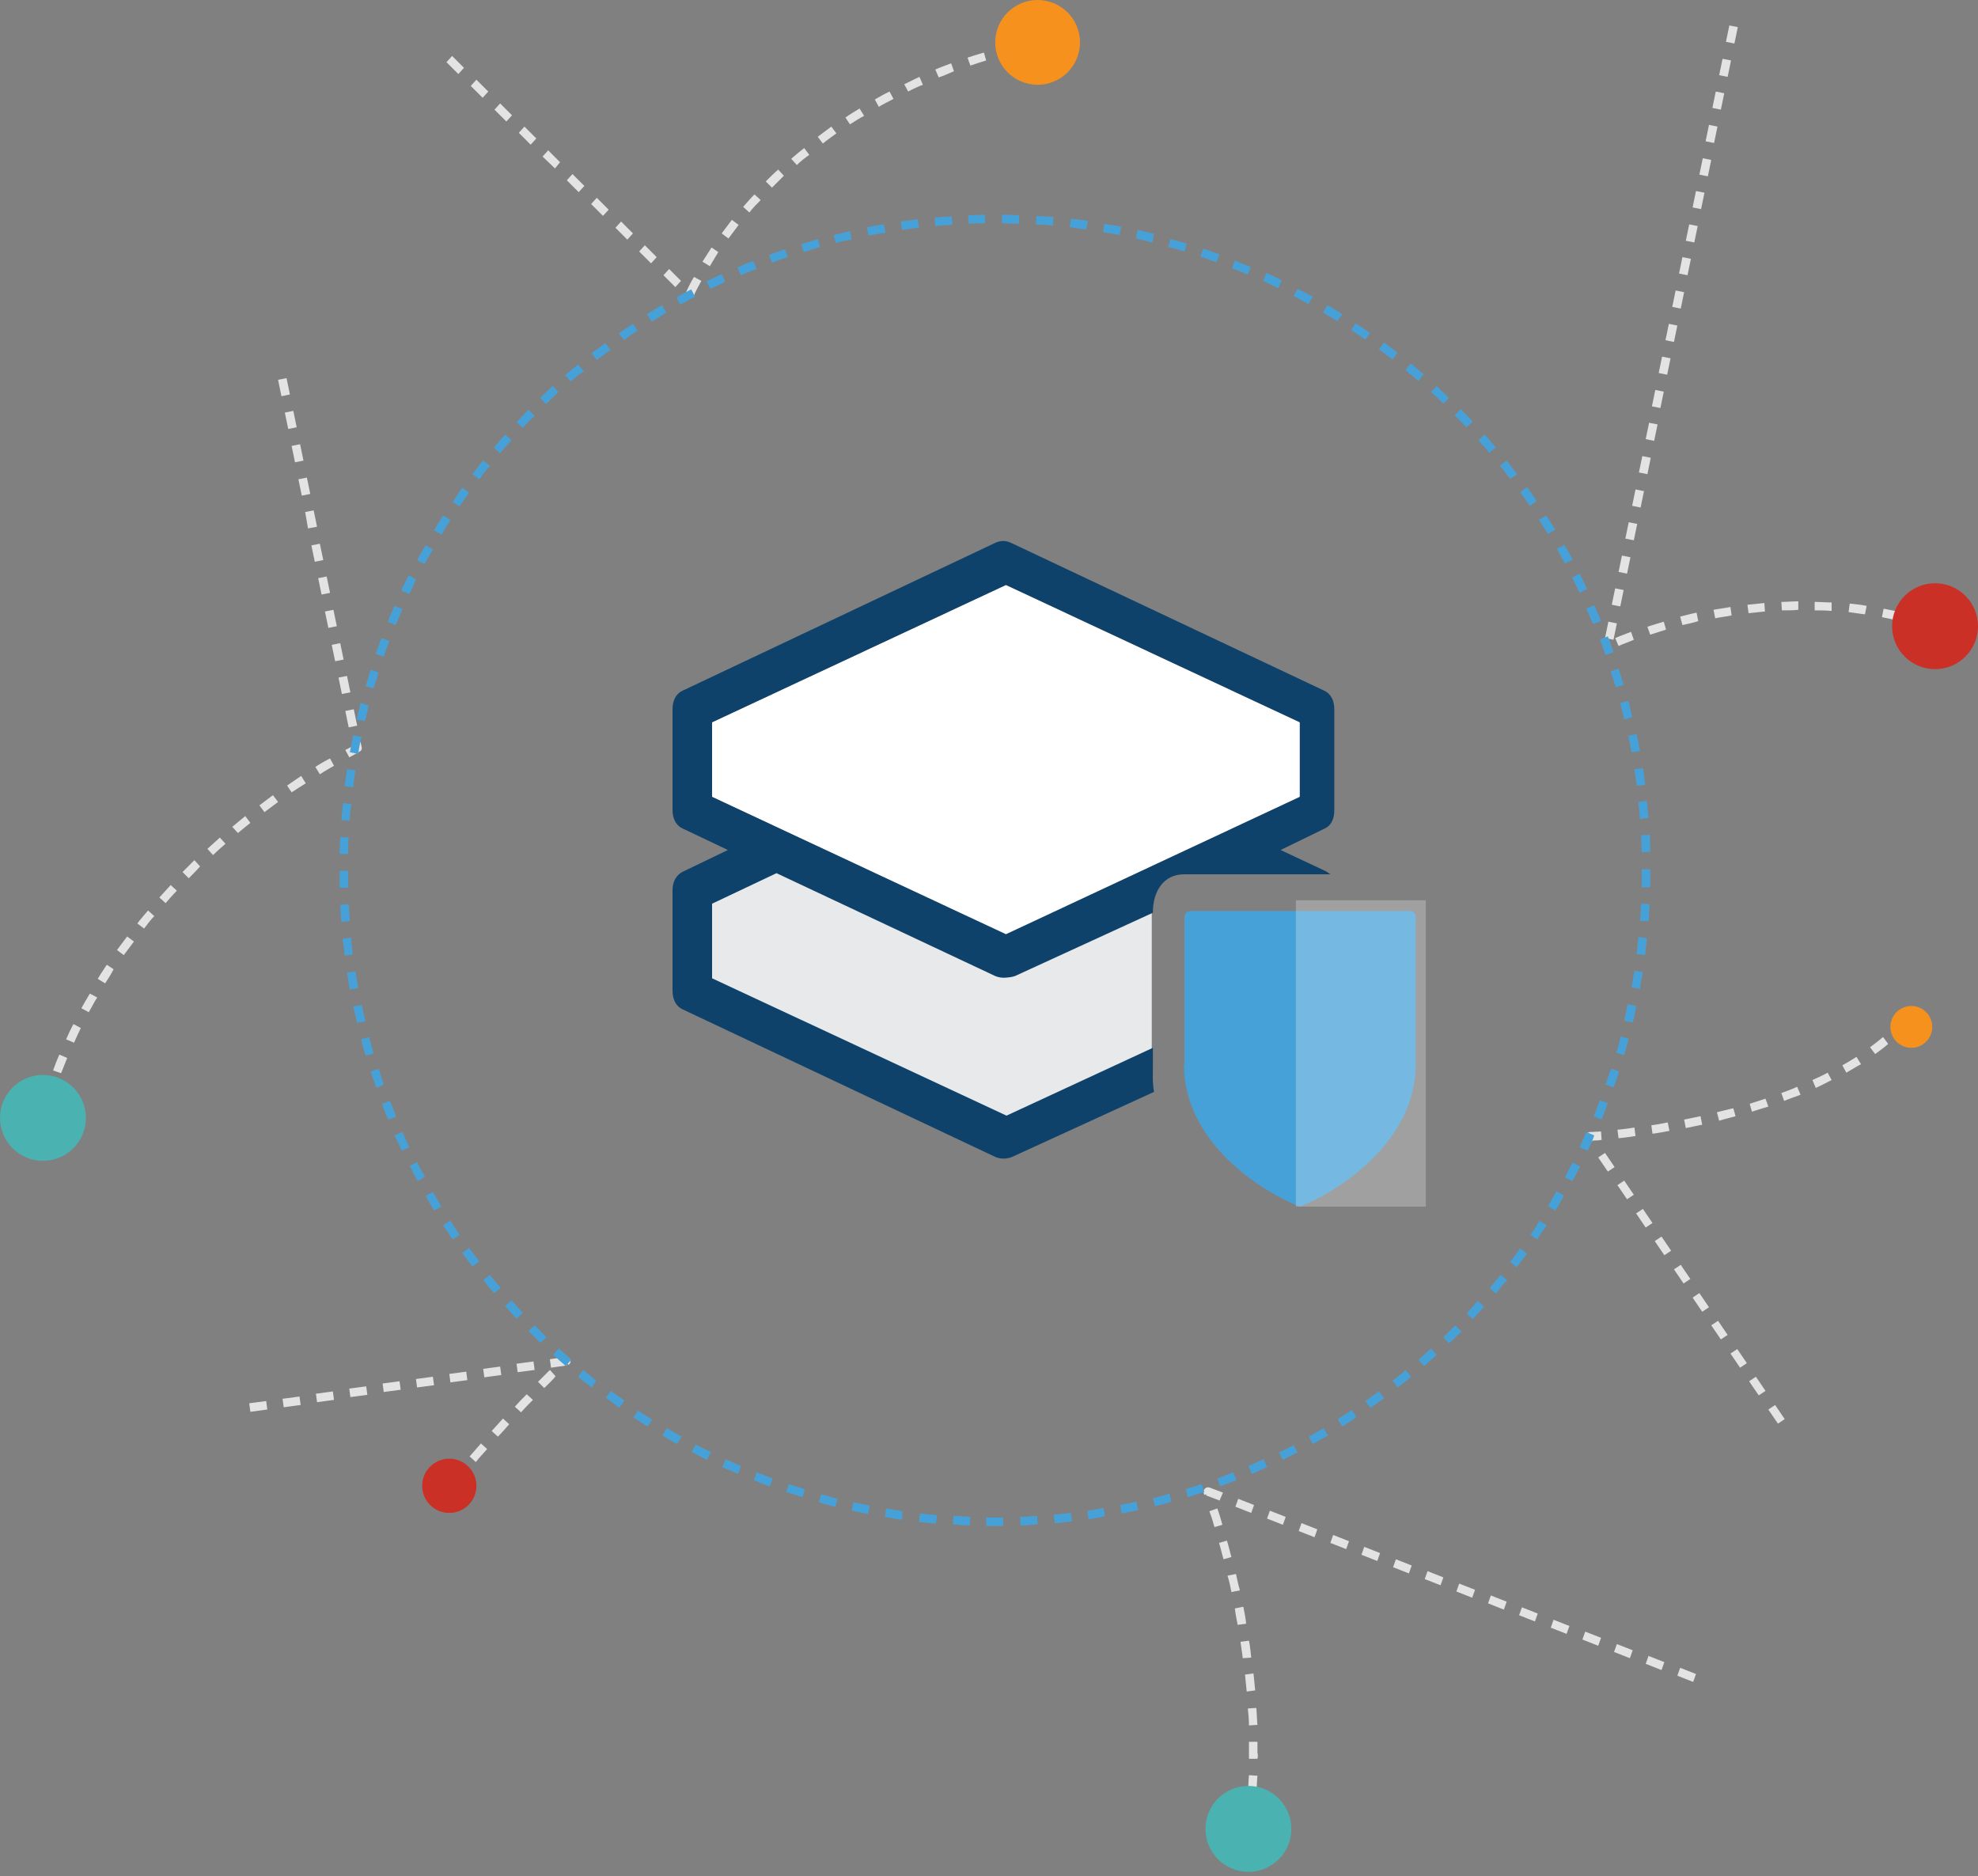 <?xml version="1.0" encoding="UTF-8"?>
<svg width="350px" height="332px" viewBox="0 0 350 332" version="1.1" xmlns="http://www.w3.org/2000/svg" xmlns:xlink="http://www.w3.org/1999/xlink">
    <rect x="0" y="0" width="350" height="332" fill="#808080" stroke="none"/>
    <!-- Generator: Sketch 48.2 (47327) - http://www.bohemiancoding.com/sketch -->
    <title>Untitled</title>
    <desc>Created with Sketch.</desc>
    <defs></defs>
    <g id="Page-1" stroke="none" stroke-width="1" fill="none" fill-rule="evenodd">
        <g id="webhotel-icons" transform="translate(-130, 0)" fill-rule="nonzero">
            <g id="security" transform="translate(130, 0)">
                <path d="M122.8,52.3 L121.4,51.7 C121.6,51.3 122,50.3 122.8,49 L124.1,49.7 C123.4,51 122.9,51.9 122.8,52.3 Z M119.5,50.8 L117.4,48.7 L118.4,47.6 L120.5,49.7 L119.5,50.8 Z M125.6,47.1 L124.3,46.3 C124.8,45.5 125.4,44.6 125.9,43.8 L127.1,44.6 C126.6,45.4 126.1,46.3 125.6,47.1 Z M115.2,46.6 L113.1,44.5 L114.1,43.4 L116.2,45.5 L115.2,46.6 Z M111,42.4 L108.9,40.3 L109.9,39.2 L112,41.3 L111,42.4 Z M128.9,42.2 L127.7,41.3 L129.5,38.9 L130.7,39.8 L128.9,42.2 Z M106.7,38.2 L104.6,36.1 L105.6,35 L107.7,37.1 L106.7,38.2 Z M132.6,37.6 L131.5,36.6 C132.2,35.8 132.8,35.1 133.5,34.4 L134.6,35.4 C133.9,36.1 133.2,36.8 132.6,37.6 Z M102.4,34 L100.3,31.9 L101.3,30.8 L103.4,32.9 L102.4,34 Z M136.6,33.2 L135.5,32.1 C136.2,31.4 136.9,30.7 137.7,30 L138.7,31.1 L136.6,33.2 Z M98.2,29.8 L96,27.7 L97,26.6 L99.1,28.7 L98.2,29.8 Z M141,29.2 L140,28.1 C140.8,27.4 141.5,26.8 142.3,26.2 L143.2,27.4 C142.5,27.9 141.7,28.5 141,29.2 Z M93.9,25.6 L91.8,23.5 L92.8,22.4 L94.9,24.5 L93.9,25.6 Z M145.6,25.4 L144.7,24.2 L147.1,22.4 L148,23.6 C147.2,24.2 146.3,24.8 145.6,25.4 Z M150.4,22 L149.6,20.8 C150.4,20.2 151.3,19.7 152.1,19.2 L152.9,20.5 C152.1,20.9 151.2,21.5 150.4,22 Z M89.6,21.5 L87.5,19.4 L88.5,18.3 L90.6,20.4 L89.6,21.5 Z M155.5,18.9 L154.8,17.6 C155.7,17.1 156.5,16.6 157.4,16.2 L158.1,17.5 C157.2,18 156.3,18.4 155.5,18.9 Z M85.4,17.3 L83.3,15.2 L84.3,14.1 L86.4,16.2 L85.4,17.3 Z M160.7,16.2 L160,14.9 C160.9,14.5 161.8,14 162.7,13.6 L163.3,15 C162.5,15.3 161.6,15.7 160.7,16.2 Z M166.1,13.7 L165.5,12.3 C166.4,11.9 167.3,11.6 168.3,11.2 L168.8,12.6 C167.9,13 167,13.4 166.1,13.7 Z M81.1,13.1 L79,11 L80,9.9 L82.1,12 L81.1,13.1 Z M171.7,11.6 L171.2,10.2 C172.1,9.9 173.1,9.6 174.1,9.3 L174.5,10.7 C173.5,11 172.6,11.3 171.7,11.6 Z M177.3,9.8 L176.9,8.4 C177.9,8.1 178.8,7.9 179.8,7.6 L180.2,9 C179.2,9.3 178.3,9.6 177.3,9.8 Z M183.1,8.4 L182.8,6.9 L183.5,6.7 L183.8,8.2 L183.1,8.4 Z M314.6,251.9 L312.9,249.4 L314.1,248.6 L315.8,251.1 L314.6,251.9 Z M311.2,246.9 L309.5,244.4 L310.7,243.6 L312.4,246.1 L311.2,246.9 Z M307.9,242 L306.2,239.5 L307.4,238.7 L309.1,241.2 L307.9,242 Z M304.5,237 L302.8,234.5 L304,233.7 L305.7,236.2 L304.5,237 Z M301.2,232.1 L299.5,229.6 L300.7,228.8 L302.4,231.3 L301.2,232.1 Z M297.9,227.1 L296.2,224.6 L297.4,223.8 L299.1,226.3 L297.9,227.1 Z M294.5,222.1 L292.8,219.6 L294,218.8 L295.7,221.3 L294.5,222.1 Z M291.2,217.2 L289.5,214.7 L290.7,213.9 L292.4,216.4 L291.2,217.2 Z M287.9,212.2 L286.2,209.7 L287.4,208.9 L289.1,211.4 L287.9,212.2 Z M284.5,207.3 L282.8,204.8 L284,204 L285.7,206.5 L284.5,207.3 Z M281.2,202.3 L280.7,201.5 C280.5,201.3 280.5,201 280.7,200.7 C280.8,200.5 281.1,200.3 281.3,200.3 C281.3,200.3 282,200.3 283.3,200.2 L283.4,201.7 C282.8,201.8 282.3,201.8 281.9,201.8 L281.2,202.3 Z M286.4,201.4 L286.2,199.9 C287.1,199.8 288.1,199.7 289.2,199.5 L289.4,201 C288.3,201.2 287.3,201.3 286.4,201.4 Z M292.4,200.6 L292.2,199.1 C293.1,199 294.1,198.8 295.1,198.6 L295.4,200.1 C294.3,200.3 293.3,200.5 292.4,200.6 Z M298.3,199.6 L298,198.1 C298.9,197.9 299.9,197.7 300.9,197.5 L301.2,199 C300.2,199.2 299.2,199.4 298.3,199.6 Z M304.2,198.3 L303.8,196.8 C304.7,196.6 305.7,196.3 306.7,196.1 L307.1,197.5 C306.1,197.8 305.1,198 304.2,198.3 Z M310,196.7 L309.6,195.3 C310.5,195 311.5,194.7 312.4,194.4 L312.9,195.8 C311.9,196.1 310.9,196.4 310,196.7 Z M315.7,194.8 L315.2,193.4 C316.1,193.1 317.1,192.7 318,192.3 L318.6,193.7 C317.6,194.1 316.6,194.4 315.7,194.8 Z M321.3,192.5 L320.7,191.1 C321.6,190.7 322.5,190.3 323.4,189.8 L324.1,191.1 C323.1,191.6 322.2,192.1 321.3,192.5 Z M326.7,189.8 L326,188.5 C326.9,188 327.7,187.5 328.5,187 L329.3,188.3 C328.5,188.7 327.6,189.3 326.7,189.8 Z M331.8,186.5 L330.9,185.3 C331.7,184.7 332.5,184.1 333.2,183.5 L334.1,184.7 C333.5,185.3 332.6,185.9 331.8,186.5 Z M336.5,182.7 L335.5,181.6 C335.7,181.4 335.9,181.2 336.1,181.1 L337.1,182.2 C336.9,182.3 336.7,182.5 336.5,182.7 Z" id="Shape" fill="#E2E3E2"></path>
                <circle id="Oval" fill="#F6911E" cx="338.2" cy="181.7" r="3.7"></circle>
                <circle id="Oval" fill="#F6911E" cx="183.6" cy="7.5" r="7.5"></circle>
                <path d="M80.8,262.6 L79.6,261.6 C80.1,261 80.6,260.5 81,259.9 L82.1,260.9 C81.8,261.5 81.3,262.1 80.8,262.6 Z M84.2,258.7 L83.1,257.7 C83.8,256.9 84.4,256.2 85.1,255.4 L86.2,256.4 C85.5,257.2 84.8,257.9 84.2,258.7 Z M88.1,254.2 L87,253.2 C87.7,252.4 88.4,251.7 89,251 L90.1,252 C89.5,252.7 88.8,253.5 88.1,254.2 Z M92.2,249.9 L91.1,248.9 C91.8,248.1 92.5,247.4 93.2,246.7 L94.3,247.7 C93.6,248.4 92.9,249.1 92.2,249.9 Z M44.3,249.8 L44.1,248.3 L47.1,247.9 L47.3,249.4 L44.3,249.8 Z M50.2,249 L50,247.5 L53,247.1 L53.2,248.6 L50.2,249 Z M56.1,248.1 L55.9,246.6 L58.9,246.2 L59.1,247.7 L56.1,248.1 Z M62,247.2 L61.8,245.7 L64.8,245.3 L65,246.8 L62,247.2 Z M67.9,246.3 L67.7,244.8 L70.7,244.4 L70.9,245.9 L67.9,246.3 Z M96.3,245.6 L95.2,244.5 L97.3,242.4 L98.3,243.5 C97.9,244.1 97.1,244.8 96.3,245.6 Z M73.8,245.5 L73.6,244 L76.6,243.6 L76.8,245.1 L73.8,245.5 Z M79.7,244.6 L79.5,243.1 L82.5,242.7 L82.7,244.2 L79.7,244.6 Z M85.7,243.7 L85.5,242.2 L88.5,241.8 L88.7,243.3 L85.7,243.7 Z M91.6,242.8 L91.4,241.3 L94.4,240.9 L94.6,242.4 L91.6,242.8 Z M97.5,242 L97.3,240.5 L100.1,240.1 C100.4,240.1 100.7,240.2 100.9,240.5 C101,240.8 101,241.2 100.7,241.4 L100.6,241.5 L100.2,241.1 L100.3,241.6 L97.5,242 Z M9,195.6 L7.6,195.2 C7.9,194.2 8.2,193.3 8.5,192.3 L9.9,192.8 C9.6,193.7 9.3,194.6 9,195.6 Z M10.8,189.9 L9.4,189.4 C9.7,188.5 10.1,187.5 10.5,186.6 L11.9,187.2 C11.5,188.1 11.2,189 10.8,189.9 Z M13.1,184.5 L11.7,183.9 C12.1,183 12.5,182.1 13,181.2 L14.3,181.9 C13.9,182.7 13.5,183.6 13.1,184.5 Z M15.7,179.1 L14.4,178.4 C14.9,177.5 15.4,176.6 15.9,175.8 L17.2,176.5 C16.6,177.4 16.2,178.3 15.7,179.1 Z M18.6,174 L17.3,173.2 C17.8,172.3 18.4,171.5 18.9,170.7 L20.1,171.5 C19.7,172.3 19.2,173.1 18.6,174 Z M21.9,169 L20.7,168.1 L22.5,165.7 L23.7,166.6 L21.9,169 Z M25.5,164.3 L24.3,163.4 C24.9,162.6 25.6,161.8 26.2,161.1 L27.3,162.1 C26.7,162.7 26.1,163.5 25.5,164.3 Z M29.3,159.8 L28.2,158.8 C28.9,158 29.6,157.3 30.2,156.6 L31.3,157.6 C30.6,158.3 30,159 29.3,159.8 Z M33.4,155.4 L32.3,154.3 L34.4,152.2 L35.4,153.3 C34.8,154 34.1,154.7 33.4,155.4 Z M37.7,151.3 L36.7,150.2 C37.5,149.5 38.2,148.8 38.9,148.2 L39.9,149.3 C39.1,150 38.4,150.6 37.7,151.3 Z M42.1,147.4 L41.1,146.3 C41.9,145.6 42.7,145 43.4,144.4 L44.3,145.6 C43.7,146.1 42.9,146.7 42.1,147.4 Z M46.8,143.7 L45.9,142.5 L48.3,140.7 L49.2,141.9 L46.8,143.7 Z M51.6,140.2 L50.8,139 C51.7,138.4 52.5,137.8 53.3,137.3 L54.1,138.6 C53.3,139.1 52.5,139.6 51.6,140.2 Z M56.6,137 L55.8,135.7 C56.7,135.1 57.6,134.6 58.4,134.2 L59.1,135.5 C58.4,135.9 57.5,136.4 56.6,137 Z M61.8,134 L61.1,132.7 C61.7,132.4 62.1,132.2 62.4,132 L62.3,131.6 L63.8,131.3 L64,132.2 C64.1,132.5 63.9,132.9 63.6,133 C63.5,133.1 62.9,133.4 61.8,134 Z M61.7,128.7 L61.1,125.8 L62.6,125.5 L63.2,128.4 L61.7,128.7 Z M60.5,122.8 L59.9,119.9 L61.4,119.6 L62,122.5 L60.5,122.8 Z M59.3,117 L58.7,114.1 L60.2,113.8 L60.8,116.7 L59.3,117 Z M58.1,111.1 L57.5,108.2 L59,107.9 L59.6,110.8 L58.1,111.1 Z M56.9,105.2 L56.3,102.3 L57.8,102 L58.4,104.9 L56.9,105.2 Z M55.7,99.4 L55.1,96.5 L56.6,96.2 L57.2,99.1 L55.7,99.4 Z M54.5,93.5 L54,90.6 L55.5,90.3 L56.1,93.2 L54.5,93.5 Z M53.4,87.7 L52.8,84.8 L54.3,84.5 L54.9,87.4 L53.4,87.7 Z M52.2,81.8 L51.6,78.9 L53.1,78.6 L53.7,81.5 L52.2,81.8 Z M51,75.9 L50.4,73 L51.9,72.7 L52.5,75.6 L51,75.9 Z M49.8,70.1 L49.2,67.2 L50.7,66.9 L51.3,69.8 L49.8,70.1 Z M221.7,323.2 L220.2,323 C220.3,322 220.4,321 220.5,320.1 L222,320.2 C222,321.2 221.9,322.2 221.7,323.2 Z M222.3,317.2 L220.8,317.1 C220.9,316.1 220.9,315.1 221,314.1 L222.5,314.2 C222.4,315.2 222.4,316.2 222.3,317.2 Z M222.5,311.2 L221,311.2 L221,308.2 L222.5,308.2 L222.5,310.1 C222.6,310.5 222.6,310.8 222.5,311.2 Z M221,305.3 C221,304.3 220.9,303.3 220.8,302.3 L222.3,302.2 C222.4,303.2 222.4,304.2 222.5,305.2 L221,305.3 Z M220.6,299.3 L220.3,296.3 L221.8,296.1 L222.1,299.1 L220.6,299.3 Z M299.6,297.6 L296.8,296.5 L297.3,295.1 L300.1,296.2 L299.6,297.6 Z M294,295.5 L291.2,294.4 L291.7,293 L294.5,294.1 L294,295.5 Z M219.9,293.4 C219.8,292.4 219.6,291.4 219.5,290.5 L221,290.3 C221.2,291.3 221.3,292.3 221.4,293.3 L219.9,293.4 Z M288.4,293.4 L285.6,292.3 L286.1,290.9 L288.9,292 L288.4,293.4 Z M282.8,291.2 L280,290.1 L280.5,288.7 L283.3,289.8 L282.8,291.2 Z M277.2,289.1 L274.4,288 L274.9,286.6 L277.7,287.7 L277.2,289.1 Z M219,287.5 C218.8,286.5 218.6,285.5 218.5,284.6 L220,284.3 C220.2,285.3 220.4,286.2 220.5,287.3 L219,287.5 Z M271.6,286.9 L268.8,285.8 L269.3,284.4 L272.1,285.5 L271.6,286.9 Z M266.1,284.8 L263.3,283.7 L263.8,282.3 L266.6,283.4 L266.1,284.8 Z M260.5,282.7 L257.7,281.6 L258.2,280.2 L261,281.3 L260.5,282.7 Z M217.9,281.7 C217.7,280.7 217.5,279.7 217.2,278.8 L218.7,278.5 C218.9,279.4 219.1,280.4 219.4,281.4 L217.9,281.7 Z M254.9,280.5 L252.1,279.4 L252.6,278 L255.4,279.1 L254.9,280.5 Z M249.3,278.4 L246.5,277.3 L247,275.9 L249.8,277 L249.3,278.4 Z M243.7,276.2 L240.9,275.1 L241.4,273.7 L244.2,274.8 L243.7,276.2 Z M216.5,275.9 C216.2,274.9 216,273.9 215.7,273 L217.1,272.6 C217.4,273.5 217.6,274.5 217.9,275.5 L216.5,275.9 Z M238.2,274.1 L235.4,273 L235.9,271.6 L238.7,272.7 L238.2,274.1 Z M232.6,272 L229.8,270.9 L230.3,269.5 L233.1,270.6 L232.6,272 Z M214.9,270.2 C214.6,269.1 214.3,268.2 214,267.4 L215.4,266.9 C215.7,267.7 216,268.7 216.3,269.8 L214.9,270.2 Z M227,269.8 L224.2,268.7 L224.7,267.3 L227.5,268.4 L227,269.8 Z M221.4,267.7 L218.6,266.6 L219.1,265.2 L221.9,266.3 L221.4,267.7 Z M215.8,265.5 L213.4,264.6 L213.5,264.4 L213.1,264.5 L213,264.2 C212.9,263.9 213,263.6 213.2,263.4 C213.4,263.2 213.7,263.1 214,263.2 L216.4,264.1 L215.8,265.5 Z" id="Shape" fill="#E2E3E2"></path>
                <circle id="Oval" fill="#4AB2B1" cx="220.9" cy="323.6" r="7.6"></circle>
                <path d="M286.4,114.3 L285.8,112.9 C286.7,112.5 287.6,112.2 288.6,111.8 L289.1,113.2 C288.2,113.6 287.3,113.9 286.4,114.3 Z M285.5,113.2 L284,112.9 L284.6,110 L286.1,110.3 L285.5,113.2 Z M292,112.3 L291.5,110.9 C292.4,110.6 293.4,110.3 294.4,110 L294.8,111.4 C293.9,111.7 292.9,112 292,112.3 Z M341.6,111.3 C340.7,111 339.7,110.7 338.8,110.5 L339.2,109.1 C340.2,109.4 341.1,109.6 342.1,109.9 L341.6,111.3 Z M297.7,110.6 L297.3,109.1 C298.2,108.9 299.2,108.6 300.2,108.4 L300.5,109.9 C299.6,110.2 298.6,110.4 297.7,110.6 Z M335.9,109.8 C334.9,109.6 334,109.4 333,109.2 L333.3,107.7 L336.3,108.3 L335.9,109.8 Z M303.5,109.4 L303.2,107.9 C304.2,107.7 305.2,107.6 306.2,107.4 L306.4,108.9 C305.4,109.1 304.4,109.2 303.5,109.4 Z M330,108.7 C329,108.6 328,108.4 327.1,108.3 L327.3,106.8 C328.3,106.9 329.3,107 330.3,107.2 L330,108.7 Z M309.4,108.5 L309.2,107 L312.2,106.7 L312.3,108.2 C311.3,108.3 310.3,108.4 309.4,108.5 Z M324.1,108.1 C323.1,108 322.1,108 321.1,108 L321.1,106.5 C322.1,106.5 323.1,106.6 324.1,106.6 L324.1,108.1 Z M315.3,108 L315.2,106.5 C316.2,106.5 317.2,106.4 318.2,106.4 L318.2,107.9 C317.3,108 316.3,108 315.3,108 Z M286.7,107.3 L285.2,107 L285.8,104.1 L287.3,104.4 L286.7,107.3 Z M287.9,101.5 L286.4,101.2 L287,98.3 L288.5,98.6 L287.9,101.5 Z M289.1,95.6 L287.6,95.3 L288.2,92.4 L289.7,92.7 L289.1,95.6 Z M290.3,89.8 L288.8,89.5 L289.4,86.6 L290.9,86.9 L290.3,89.8 Z M291.5,83.9 L290,83.6 L290.6,80.7 L292.1,81 L291.5,83.9 Z M292.7,78 L291.2,77.7 L291.8,74.8 L293.3,75.1 L292.7,78 Z M293.8,72.2 L292.3,71.9 L292.9,69 L294.4,69.3 L293.8,72.2 Z M295,66.3 L293.5,66 L294.1,63.1 L295.6,63.4 L295,66.3 Z M296.2,60.5 L294.7,60.2 L295.3,57.3 L296.8,57.6 L296.2,60.5 Z M297.4,54.6 L295.9,54.3 L296.5,51.4 L298,51.7 L297.4,54.6 Z M298.6,48.7 L297.1,48.4 L297.7,45.5 L299.2,45.8 L298.6,48.7 Z M299.8,42.9 L298.3,42.6 L298.9,39.7 L300.4,40 L299.8,42.9 Z M301,37 L299.5,36.7 L300.1,33.8 L301.6,34.1 L301,37 Z M302.2,31.2 L300.7,30.9 L301.3,28 L302.8,28.3 L302.2,31.2 Z M303.3,25.3 L301.8,25 L302.4,22.1 L303.9,22.4 L303.3,25.3 Z M304.5,19.4 L303,19.1 L303.6,16.2 L305.1,16.5 L304.5,19.4 Z M305.7,13.6 L304.2,13.3 L304.8,10.4 L306.3,10.7 L305.7,13.6 Z M306.9,7.7 L305.4,7.4 L306,4.5 L307.5,4.8 L306.9,7.7 Z" id="Shape" fill="#E2E3E2"></path>
                <circle id="Oval" fill="#CB3027" cx="342.4" cy="110.8" r="7.6"></circle>
                <circle id="Oval" fill="#CB3027" cx="79.5" cy="262.9" r="4.8"></circle>
                <polygon id="Shape" fill="#E7E9EB" points="136.6 150.4 122 158.1 122 175.1 177.3 201.1 203.8 189.5 203.8 161.4 202.3 157.2 177.3 170.6"></polygon>
                <polygon id="Shape" fill="#FFFFFF" points="230 141 230 127.8 178 103.5 126 127.8 126 141 178 165.4"></polygon>
                <path d="M235.5,154.7 C235.3,154.7 235,154.4 234.7,154.2 L226.6,150.4 L234.4,146.6 C235.7,146 236.1,144.7 236.1,143.3 L236.1,125.5 C236.1,124.1 235.6,122.8 234.3,122.2 L179,96.1 C178,95.6 177,95.6 176,96.1 L120.8,122.2 C119.5,122.8 119,124.1 119,125.5 L119,143.3 C119,144.7 119.5,146 120.8,146.6 L128.8,150.4 L120.9,154.2 C119.6,154.8 119,156.1 119,157.5 L119,175.3 C119,176.7 119.5,178 120.8,178.6 L176.1,204.7 C176.6,204.9 177,205 177.6,205 C178.1,205 178.6,204.9 179.1,204.7 L204.2,193.2 C203.9,191.6 204,190.1 204,188.5 L204,185.4 L178.1,197.4 L126,173.1 L126,159.9 L137.4,154.5 L176.1,172.7 C176.6,172.9 177.1,173 177.6,173 C178.1,173 179.1,172.9 179.6,172.7 L204,161.5 L204,161.4 C204,157.7 205.9,154.7 209.5,154.7 L235.5,154.7 Z M126,141 L126,127.8 L178,103.5 L230,127.8 L230,141 L178,165.3 L126,141 Z" id="Shape" fill="#0E426A"></path>
                <path d="M209.5,188.4 C209.5,202 222.9,210.7 230,213.5 C237.1,210.7 250.5,201.9 250.5,188.4 L250.5,162.2 C250.5,161.6 250,161.2 249.5,161.2 L210.6,161.2 C210,161.2 209.6,161.7 209.6,162.2 L209.6,188.4 L209.5,188.4 Z" id="Shape" fill="#47A1D9"></path>
                <polygon id="Shape" fill="#FFFFFF" opacity="0.25" points="229.3 159.3 252.3 159.3 252.3 213.5 229.3 213.5"></polygon>
                <path d="M176,270 L174.5,270 L174.5,268.5 L177.5,268.5 L177.5,270 L176,270 Z M171.6,269.9 C170.6,269.9 169.6,269.8 168.6,269.7 L168.7,268.2 C169.7,268.3 170.7,268.3 171.7,268.4 L171.6,269.9 Z M180.6,269.9 L180.5,268.4 C181.5,268.4 182.5,268.3 183.5,268.2 L183.6,269.7 C182.6,269.8 181.6,269.9 180.6,269.9 Z M165.6,269.6 L162.6,269.3 L162.8,267.8 L165.8,268.1 L165.6,269.6 Z M186.6,269.5 L186.5,268 L189.5,267.7 L189.7,269.2 C188.6,269.3 187.6,269.5 186.6,269.5 Z M159.6,268.9 C158.6,268.8 157.6,268.6 156.6,268.4 L156.8,266.9 C157.8,267.1 158.8,267.2 159.7,267.4 L159.6,268.9 Z M192.6,268.8 L192.4,267.3 C193.4,267.2 194.4,267 195.3,266.8 L195.5,268.3 C194.6,268.5 193.6,268.7 192.6,268.8 Z M153.6,267.9 C152.6,267.7 151.6,267.5 150.7,267.3 L151,265.8 C152,266 152.9,266.2 153.9,266.4 L153.6,267.9 Z M198.5,267.8 L198.2,266.3 C199.2,266.1 200.1,265.9 201.1,265.7 L201.4,267.2 C200.5,267.4 199.5,267.6 198.5,267.8 Z M147.8,266.6 C146.8,266.4 145.9,266.1 144.9,265.8 L145.3,264.4 C146.3,264.7 147.2,264.9 148.2,265.2 L147.8,266.6 Z M204.4,266.5 L204,265.1 C205,264.9 205.9,264.6 206.9,264.3 L207.3,265.7 C206.4,266 205.4,266.3 204.4,266.5 Z M142,264.9 C141,264.6 140.1,264.3 139.1,264 L139.6,262.6 C140.5,262.9 141.5,263.2 142.4,263.5 L142,264.9 Z M210.2,264.9 L209.8,263.5 C210.7,263.2 211.7,262.9 212.6,262.6 L213.1,264 C212.1,264.3 211.2,264.6 210.2,264.9 Z M136.2,263 C135.3,262.7 134.3,262.3 133.4,261.9 L133.9,260.5 C134.8,260.9 135.8,261.2 136.7,261.6 L136.2,263 Z M215.9,263 L215.4,261.6 C216.3,261.3 217.3,260.9 218.2,260.5 L218.8,261.9 C217.8,262.3 216.9,262.6 215.9,263 Z M130.6,260.8 C129.7,260.4 128.8,260 127.8,259.6 L128.4,258.2 L131.1,259.4 L130.6,260.8 Z M221.5,260.8 L220.9,259.4 L223.6,258.2 L224.2,259.6 L221.5,260.8 Z M125.1,258.3 C124.2,257.9 123.3,257.4 122.4,256.9 L123.1,255.6 C124,256.1 124.9,256.5 125.8,256.9 L125.1,258.3 Z M227,258.3 L226.3,257 C227.2,256.6 228.1,256.1 228.9,255.7 L229.6,257 C228.8,257.4 227.9,257.8 227,258.3 Z M232.3,255.5 L231.6,254.2 C232.5,253.7 233.3,253.2 234.2,252.7 L235,254 C234,254.5 233.2,255 232.3,255.5 Z M119.8,255.5 C118.9,255 118,254.5 117.2,254 L118,252.7 C118.9,253.2 119.7,253.7 120.6,254.2 L119.8,255.5 Z M237.5,252.4 L236.7,251.1 C237.5,250.6 238.4,250 239.2,249.5 L240,250.7 C239.2,251.4 238.3,251.9 237.5,252.4 Z M114.6,252.4 C113.7,251.9 112.9,251.3 112.1,250.8 L112.9,249.6 C113.7,250.1 114.6,250.7 115.4,251.2 L114.6,252.4 Z M242.5,249.1 L241.6,247.9 C242.4,247.3 243.2,246.8 244,246.2 L244.9,247.4 C244.1,248 243.3,248.5 242.5,249.1 Z M109.6,249.1 L107.2,247.3 L108.1,246.1 C108.9,246.7 109.7,247.3 110.5,247.8 L109.6,249.1 Z M247.3,245.5 L246.4,244.3 C247.2,243.7 248,243.1 248.7,242.4 L249.7,243.6 C248.9,244.3 248.1,244.9 247.3,245.5 Z M104.7,245.5 C103.9,244.9 103.1,244.3 102.3,243.6 L103.2,242.4 C104,243 104.7,243.7 105.5,244.3 L104.7,245.5 Z M252,241.7 L251,240.6 C251.7,240 252.5,239.3 253.2,238.6 L254.2,239.7 C253.5,240.4 252.7,241.1 252,241.7 Z M100.1,241.7 C99.3,241 98.6,240.4 97.9,239.7 L98.9,238.6 C99.6,239.3 100.4,239.9 101.1,240.6 L100.1,241.7 Z M256.4,237.7 L255.4,236.6 L257.5,234.5 L258.6,235.6 C257.9,236.3 257.1,237 256.4,237.7 Z M95.6,237.6 L93.5,235.5 L94.6,234.5 L96.7,236.6 L95.6,237.6 Z M260.6,233.4 L259.5,232.4 C260.2,231.7 260.8,230.9 261.5,230.2 L262.6,231.2 C262,231.9 261.3,232.6 260.6,233.4 Z M91.4,233.3 C90.7,232.6 90,231.8 89.4,231.1 L90.5,230.1 C91.2,230.8 91.8,231.6 92.5,232.3 L91.4,233.3 Z M264.7,228.9 L263.6,227.9 C264.2,227.1 264.9,226.4 265.5,225.6 L266.7,226.5 C265.9,227.3 265.3,228.1 264.7,228.9 Z M87.4,228.8 C86.8,228 86.1,227.3 85.5,226.5 L86.7,225.6 C87.3,226.4 87.9,227.1 88.6,227.9 L87.4,228.8 Z M268.4,224.2 L267.2,223.3 L269,220.9 L270.2,221.8 L268.4,224.2 Z M83.6,224.1 L81.8,221.7 L83,220.8 L84.8,223.2 L83.6,224.1 Z M272,219.3 L270.8,218.5 C271.4,217.7 271.9,216.9 272.4,216 L273.7,216.8 C273.1,217.6 272.5,218.5 272,219.3 Z M80.1,219.3 C79.5,218.5 79,217.6 78.4,216.8 L79.7,216 C80.2,216.8 80.8,217.7 81.3,218.5 L80.1,219.3 Z M275.2,214.2 L273.9,213.4 C274.4,212.6 274.9,211.7 275.4,210.8 L276.7,211.5 C276.3,212.5 275.7,213.4 275.2,214.2 Z M76.8,214.2 C76.3,213.3 75.8,212.5 75.3,211.6 L76.6,210.9 C77.1,211.8 77.6,212.6 78.1,213.5 L76.8,214.2 Z M73.9,209 C73.4,208.1 73,207.2 72.5,206.3 L73.8,205.6 C74.2,206.5 74.7,207.4 75.2,208.2 L73.9,209 Z M278.2,209 L276.9,208.3 C277.4,207.4 277.8,206.5 278.3,205.7 L279.6,206.4 C279.2,207.2 278.7,208.1 278.2,209 Z M71.1,203.6 C70.7,202.7 70.3,201.8 69.8,200.9 L71.2,200.3 L72.4,203 L71.1,203.6 Z M280.9,203.6 L279.5,203 L280.7,200.3 L282.1,200.9 C281.8,201.8 281.4,202.7 280.9,203.6 Z M68.7,198.1 C68.3,197.2 67.9,196.2 67.6,195.3 L69,194.8 C69.4,195.7 69.7,196.6 70.1,197.6 L68.7,198.1 Z M283.4,198.1 L282,197.5 C282.4,196.6 282.7,195.7 283.1,194.7 L284.5,195.2 C284.1,196.2 283.8,197.1 283.4,198.1 Z M66.6,192.5 C66.3,191.6 65.9,190.6 65.6,189.6 L67,189.1 C67.3,190 67.6,191 67.9,191.9 L66.6,192.5 Z M285.5,192.4 L284.1,191.9 C284.4,191 284.7,190 285.1,189.1 L286.5,189.6 C286.2,190.5 285.9,191.5 285.5,192.4 Z M64.7,186.8 C64.4,185.8 64.1,184.9 63.9,183.9 L65.3,183.5 C65.6,184.5 65.8,185.4 66.1,186.4 L64.7,186.8 Z M287.4,186.7 L286,186.3 C286.3,185.4 286.5,184.4 286.8,183.4 L288.2,183.8 C287.9,184.8 287.7,185.7 287.4,186.7 Z M63.2,181 C63,180 62.7,179 62.5,178.1 L64,177.8 C64.2,178.8 64.4,179.7 64.7,180.7 L63.2,181 Z M288.9,180.9 L287.4,180.6 C287.6,179.6 287.8,178.7 288,177.7 L289.5,178 C289.4,178.9 289.2,179.9 288.9,180.9 Z M61.9,175.1 C61.7,174.1 61.6,173.1 61.4,172.1 L62.9,171.9 C63.1,172.9 63.2,173.9 63.4,174.8 L61.9,175.1 Z M290.2,175 L288.7,174.7 C288.9,173.7 289,172.7 289.2,171.8 L290.7,172 C290.5,173 290.3,174 290.2,175 Z M61,169.1 C60.9,168.1 60.8,167.1 60.6,166.1 L62.1,165.9 L62.4,168.9 L61,169.1 Z M291.1,169 L289.6,168.8 L289.9,165.8 L291.4,166 L291.1,169 Z M60.4,163.1 C60.3,162.1 60.3,161.1 60.2,160.1 L61.7,160 C61.8,161 61.8,162 61.9,163 L60.4,163.1 Z M291.7,163 L290.2,162.9 C290.3,161.9 290.3,160.9 290.4,159.9 L291.9,160 C291.8,161 291.8,162 291.7,163 Z M60.1,157.1 L60.1,154.1 L61.6,154.1 L61.6,157.1 L60.1,157.1 Z M292,157 L290.5,157 L290.5,153.8 L292,153.8 L292,157 Z M61.6,151.1 L60.1,151.1 C60.1,150.1 60.2,149.1 60.2,148.1 L61.7,148.2 C61.6,149.1 61.6,150.1 61.6,151.1 Z M290.5,150.8 C290.5,149.8 290.4,148.8 290.4,147.8 L291.9,147.7 C292,148.7 292,149.7 292,150.7 L290.5,150.8 Z M61.9,145.2 L60.4,145.1 L60.7,142.1 L62.2,142.3 C62,143.2 61.9,144.2 61.9,145.2 Z M290.2,144.9 L289.9,141.9 L291.4,141.7 L291.7,144.7 L290.2,144.9 Z M62.5,139.3 L61,139.1 C61.1,138.1 61.3,137.1 61.4,136.1 L62.9,136.3 C62.7,137.3 62.6,138.3 62.5,139.3 Z M289.6,139 C289.5,138 289.3,137 289.2,136.1 L290.7,135.9 C290.9,136.9 291,137.9 291.1,138.9 L289.6,139 Z M63.4,133.4 L61.9,133.1 L62.5,130.1 L64,130.4 C63.7,131.4 63.5,132.4 63.4,133.4 Z M288.7,133.1 C288.5,132.1 288.3,131.2 288.1,130.2 L289.6,129.9 L290.2,132.9 L288.7,133.1 Z M64.6,127.6 L63.1,127.3 C63.3,126.3 63.6,125.3 63.8,124.4 L65.2,124.8 C65.1,125.7 64.8,126.6 64.6,127.6 Z M287.4,127.3 C287.2,126.3 286.9,125.4 286.7,124.4 L288.1,124 C288.4,125 288.6,125.9 288.8,126.9 L287.4,127.3 Z M66.1,121.8 L64.7,121.4 C65,120.4 65.3,119.5 65.6,118.5 L67,119 C66.7,119.9 66.4,120.9 66.1,121.8 Z M285.9,121.6 C285.6,120.6 285.3,119.7 285,118.8 L286.4,118.3 C286.7,119.3 287,120.2 287.3,121.2 L285.9,121.6 Z M67.9,116.2 L66.5,115.7 C66.8,114.7 67.2,113.8 67.5,112.9 L68.9,113.4 C68.6,114.3 68.2,115.2 67.9,116.2 Z M284.1,115.9 C283.8,115 283.4,114 283.1,113.1 L284.5,112.6 C284.9,113.5 285.2,114.5 285.5,115.4 L284.1,115.9 Z M70,110.6 L68.6,110 C69,109.1 69.4,108.1 69.8,107.2 L71.2,107.8 C70.8,108.8 70.4,109.7 70,110.6 Z M281.9,110.4 L280.7,107.7 L282.1,107.1 C282.5,108 282.9,108.9 283.3,109.9 L281.9,110.4 Z M72.4,105.1 L71,104.5 C71.4,103.6 71.9,102.7 72.3,101.8 L73.6,102.5 C73.3,103.3 72.9,104.2 72.4,105.1 Z M279.5,104.9 C279.1,104 278.6,103.1 278.2,102.2 L279.5,101.5 C280,102.4 280.4,103.3 280.8,104.2 L279.5,104.9 Z M75.1,99.8 L73.8,99.1 C74.3,98.2 74.8,97.3 75.3,96.5 L76.6,97.2 C76.1,98.1 75.6,98.9 75.1,99.8 Z M276.9,99.7 C276.4,98.8 275.9,98 275.5,97.1 L276.8,96.4 C277.3,97.3 277.8,98.1 278.3,99 L276.9,99.7 Z M78.1,94.6 L76.8,93.8 C77.3,92.9 77.9,92.1 78.4,91.2 L79.7,92 C79.1,93 78.6,93.8 78.1,94.6 Z M273.9,94.5 C273.4,93.7 272.9,92.8 272.3,92 L273.6,91.2 C274.1,92 274.7,92.9 275.2,93.7 L273.9,94.5 Z M81.3,89.6 L80.1,88.8 C80.7,88 81.2,87.1 81.8,86.3 L83,87.2 C82.4,88 81.9,88.8 81.3,89.6 Z M270.7,89.5 C270.1,88.7 269.6,87.9 269,87.1 L270.2,86.2 C270.8,87 271.4,87.8 271.9,88.7 L270.7,89.5 Z M84.8,84.8 L83.6,83.9 C84.2,83.1 84.8,82.3 85.5,81.5 L86.7,82.4 C86,83.2 85.4,84 84.8,84.8 Z M267.2,84.7 C266.6,83.9 266,83.1 265.4,82.4 L266.6,81.5 C267.2,82.3 267.8,83.1 268.5,83.9 L267.2,84.7 Z M88.5,80.2 L87.4,79.2 C88,78.4 88.7,77.7 89.4,76.9 L90.5,77.9 C89.8,78.7 89.1,79.4 88.5,80.2 Z M263.5,80.1 C262.9,79.3 262.2,78.6 261.6,77.9 L262.7,76.9 C263.4,77.6 264,78.4 264.7,79.2 L263.5,80.1 Z M92.5,75.7 L91.4,74.7 C92.1,74 92.8,73.2 93.5,72.5 L94.6,73.6 C93.8,74.3 93.1,75 92.5,75.7 Z M259.5,75.6 L257.4,73.5 L258.5,72.4 C259.2,73.1 259.9,73.8 260.6,74.6 L259.5,75.6 Z M96.6,71.5 L95.6,70.4 C96.3,69.7 97.1,69 97.8,68.3 L98.8,69.4 C98.1,70.1 97.3,70.8 96.6,71.5 Z M255.4,71.4 C254.7,70.7 254,70 253.2,69.4 L254.2,68.3 C254.9,69 255.7,69.7 256.4,70.4 L255.4,71.4 Z M101,67.5 L100,66.4 C100.8,65.7 101.5,65.1 102.3,64.5 L103.3,65.7 C102.5,66.2 101.8,66.8 101,67.5 Z M251,67.4 C250.2,66.8 249.5,66.1 248.7,65.5 L249.6,64.3 C250.4,64.9 251.1,65.6 251.9,66.2 L251,67.4 Z M105.6,63.7 L104.7,62.5 L107.1,60.7 L108,61.9 L105.6,63.7 Z M246.4,63.6 L244,61.8 L244.9,60.6 L247.3,62.4 L246.4,63.6 Z M110.4,60.2 L109.5,59 C110.3,58.4 111.1,57.9 112,57.3 L112.8,58.5 C112,59 111.2,59.6 110.4,60.2 Z M241.6,60.1 C240.8,59.5 240,59 239.1,58.4 L239.9,57.2 C240.7,57.8 241.6,58.3 242.4,58.9 L241.6,60.1 Z M115.3,56.9 L114.5,55.6 C115.3,55.1 116.2,54.5 117.1,54 L117.9,55.3 C117,55.9 116.2,56.4 115.3,56.9 Z M236.6,56.8 C235.8,56.3 234.9,55.8 234.1,55.3 L234.9,54 C235.8,54.5 236.6,55 237.5,55.6 L236.6,56.8 Z M120.4,53.9 L119.7,52.6 C120.6,52.1 121.5,51.6 122.3,51.2 L123,52.5 C122.2,52.9 121.3,53.4 120.4,53.9 Z M231.5,53.8 C230.6,53.3 229.8,52.8 228.9,52.4 L229.6,51.1 C230.5,51.6 231.4,52 232.3,52.5 L231.5,53.8 Z M125.7,51.1 L125,49.8 C125.9,49.4 126.8,48.9 127.7,48.5 L128.3,49.9 C127.5,50.3 126.6,50.7 125.7,51.1 Z M226.2,51 C225.3,50.6 224.4,50.1 223.5,49.7 L224.1,48.3 C225,48.7 225.9,49.1 226.8,49.6 L226.2,51 Z M131.1,48.7 L130.5,47.3 C131.4,46.9 132.3,46.5 133.3,46.2 L133.9,47.6 C132.9,47.9 132,48.3 131.1,48.7 Z M220.8,48.6 C219.9,48.2 219,47.8 218,47.5 L218.5,46.1 C219.4,46.5 220.4,46.9 221.3,47.2 L220.8,48.6 Z M136.6,46.5 L136.1,45.1 C137,44.8 138,44.4 138.9,44.1 L139.4,45.5 C138.4,45.8 137.5,46.1 136.6,46.5 Z M215.2,46.4 C214.3,46.1 213.3,45.7 212.4,45.4 L212.9,44 C213.9,44.3 214.8,44.7 215.8,45 L215.2,46.4 Z M142.2,44.6 L141.8,43.2 C142.8,42.9 143.7,42.6 144.7,42.3 L145.1,43.7 C144.1,44 143.2,44.3 142.2,44.6 Z M209.6,44.5 C208.7,44.2 207.7,43.9 206.7,43.7 L207.1,42.3 C208.1,42.6 209,42.8 210,43.1 L209.6,44.5 Z M147.9,43 L147.5,41.6 C148.5,41.4 149.4,41.1 150.4,40.9 L150.7,42.4 C149.9,42.5 148.9,42.7 147.9,43 Z M203.9,42.9 C202.9,42.7 202,42.4 201,42.2 L201.3,40.7 C202.3,40.9 203.3,41.1 204.2,41.4 L203.9,42.9 Z M153.7,41.7 L153.4,40.2 C154.4,40 155.4,39.8 156.4,39.7 L156.7,41.2 C155.7,41.3 154.7,41.5 153.7,41.7 Z M198.1,41.6 C197.1,41.4 196.2,41.2 195.2,41.1 L195.4,39.6 C196.4,39.8 197.4,39.9 198.4,40.1 L198.1,41.6 Z M159.6,40.7 L159.4,39.2 C160.4,39.1 161.4,38.9 162.4,38.8 L162.6,40.3 C161.6,40.4 160.6,40.5 159.6,40.7 Z M192.2,40.6 C191.2,40.5 190.2,40.3 189.3,40.2 L189.5,38.7 C190.5,38.8 191.5,38.9 192.5,39.1 L192.2,40.6 Z M165.5,40 L165.4,38.5 C166.4,38.4 167.4,38.3 168.4,38.3 L168.5,39.8 C167.5,39.8 166.5,39.9 165.5,40 Z M186.3,39.9 C185.3,39.8 184.3,39.7 183.3,39.7 L183.4,38.2 C184.4,38.3 185.4,38.3 186.4,38.4 L186.3,39.9 Z M171.4,39.6 L171.3,38.1 C172.3,38.1 173.3,38 174.3,38 L174.3,39.5 C173.4,39.5 172.4,39.5 171.4,39.6 Z M180.3,39.6 C179.3,39.6 178.3,39.5 177.3,39.5 L177.3,38 C178.3,38 179.3,38 180.3,38.1 L180.3,39.6 Z" id="Shape" fill="#47A1D9"></path>
                <circle id="Oval" fill="#4AB2B1" cx="7.6" cy="197.8" r="7.6"></circle>
            </g>
        </g>
    </g>
</svg>